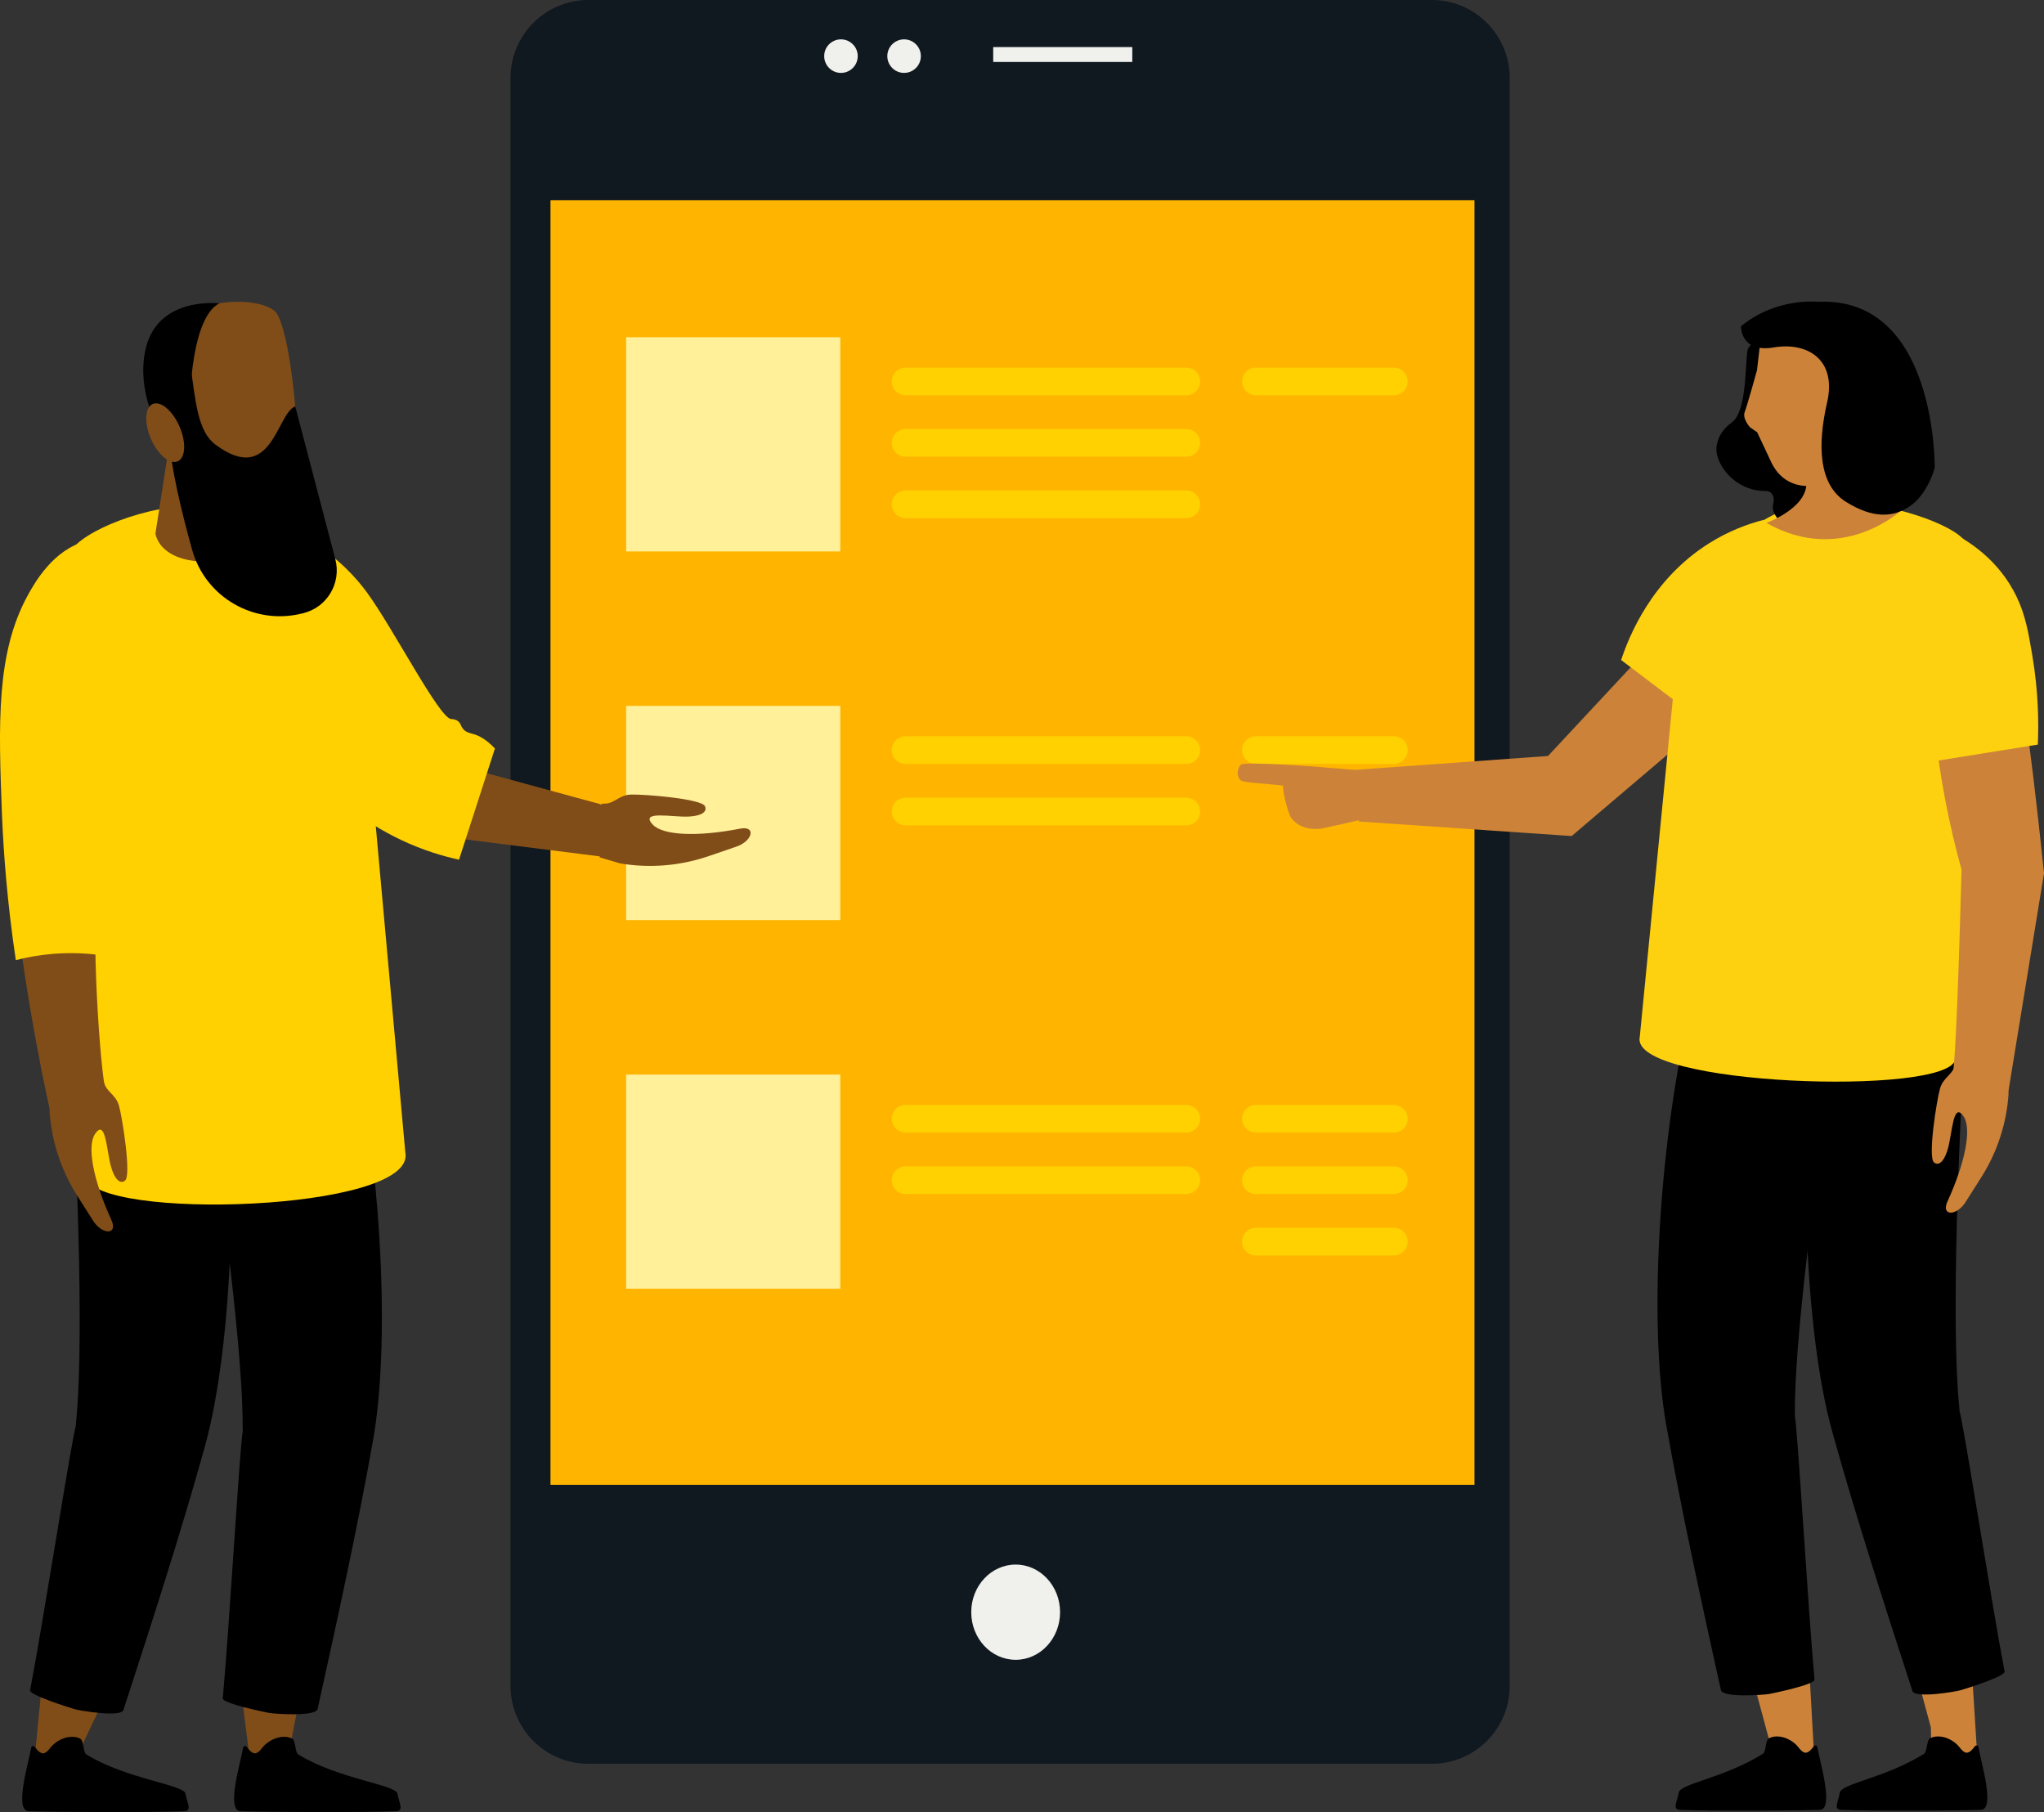 <?xml version="1.0" encoding="UTF-8"?>
<svg id="Layer_2" data-name="Layer 2" xmlns="http://www.w3.org/2000/svg" viewBox="0 0 665.41 589.84">
  <rect x="0" y="0" width="665.41" height="589.84" fill="#333333" stroke="none"/>
  <defs>
    <style>
      .cls-1 {
        fill: #ffd100;
      }

      .cls-1, .cls-2, .cls-3, .cls-4, .cls-5, .cls-6, .cls-7, .cls-8, .cls-9, .cls-10 {
        stroke-width: 0px;
      }

      .cls-2, .cls-7 {
        fill: #cc8339;
      }

      .cls-4 {
        fill: #f0f0ec;
      }

      .cls-11 {
        fill: none;
        stroke: #ffd100;
        stroke-linecap: round;
        stroke-miterlimit: 10;
        stroke-width: 9px;
      }

      .cls-5 {
        fill: #fed110;
      }

      .cls-6 {
        fill: #804d18;
      }

      .cls-7 {
        fill-rule: evenodd;
      }

      .cls-8 {
        fill: #101820;
      }

      .cls-9 {
        fill: #ffb500;
      }

      .cls-10 {
        fill: #fff099;
      }
    </style>
  </defs>
  <g id="Layer_6" data-name="Layer 6">
    <path class="cls-8" d="M191.54,0h274.57c14,0,25.36,11.37,25.36,25.36v523.41c0,14-11.37,25.35-25.35,25.35H191.54c-14,0-25.35-11.37-25.35-25.35V25.36C166.19,11.37,177.56,0,191.55,0h-.01Z"/>
    <rect class="cls-9" x="179.21" y="65.19" width="300.8" height="418.13"/>
    <ellipse class="cls-4" cx="330.64" cy="524.78" rx="14.46" ry="15.5"/>
    <rect class="cls-4" x="323.33" y="15.32" width="45.28" height="4.85"/>
    <circle class="cls-4" cx="294.32" cy="18.27" r="5.46"/>
  </g>
  <g id="Layer_1-2" data-name="Layer 1">
    <circle class="cls-4" cx="273.77" cy="18.27" r="5.46"/>
  </g>
  <g id="Screen_Stuff" data-name="Screen Stuff">
    <g>
      <line class="cls-11" x1="408.84" y1="244.16" x2="453.75" y2="244.16"/>
      <rect class="cls-10" x="203.84" y="229.78" width="69.71" height="69.71"/>
      <line class="cls-11" x1="294.8" y1="244.16" x2="386.19" y2="244.16"/>
      <line class="cls-11" x1="294.8" y1="264.16" x2="386.19" y2="264.16"/>
    </g>
    <g>
      <line class="cls-11" x1="408.84" y1="364.16" x2="453.75" y2="364.16"/>
      <rect class="cls-10" x="203.84" y="349.78" width="69.71" height="69.71"/>
      <line class="cls-11" x1="294.8" y1="364.16" x2="386.19" y2="364.16"/>
      <line class="cls-11" x1="408.84" y1="384.16" x2="453.75" y2="384.16"/>
      <line class="cls-11" x1="294.8" y1="384.16" x2="386.19" y2="384.16"/>
      <line class="cls-11" x1="408.84" y1="404.16" x2="453.75" y2="404.16"/>
    </g>
    <g>
      <line class="cls-11" x1="408.84" y1="124.16" x2="453.75" y2="124.16"/>
      <rect class="cls-10" x="203.84" y="109.78" width="69.71" height="69.71"/>
      <line class="cls-11" x1="294.8" y1="124.16" x2="386.19" y2="124.16"/>
      <line class="cls-11" x1="294.8" y1="144.16" x2="386.19" y2="144.16"/>
      <line class="cls-11" x1="294.8" y1="164.16" x2="386.19" y2="164.16"/>
    </g>
  </g>
  <g id="People">
    <g>
      <path id="Arm" class="cls-6" d="M87.36,171.73l-.03,43.74c.52,4.79,3.61,28.37,24.21,44.22,12.2,9.4,24.92,11.73,31.2,12.44,23.53,2.97,47.07,5.95,70.59,8.92l-6.56-16.19c-17.3-4.71-34.61-9.44-51.91-14.16-6.25-8.69-12.5-17.38-18.75-26.06h0c-19.41-28.27-19.73-40.95-40.76-49.63l-7.99-3.29h0Z"/>
      <path class="cls-1" d="M115.47,264.3c3.9,2.92,8.92,6.18,15.1,9.11,7.11,3.37,13.63,5.28,18.86,6.43,3.9-12.07,7.79-24.12,11.69-36.19-2.9-3.07-5.29-4.22-6.98-4.7-1.04-.29-2.58-.55-3.54-1.86-.62-.86-.62-1.67-1.51-2.35-.91-.7-1.99-.67-2.19-.67-3.87-.19-18.86-29.52-27.51-41.31-3.28-4.47-8.8-10.72-18.06-16.59,1.89,8.78,3.68,17.78,5.37,27.01,3.86,21.25,6.72,41.67,8.78,61.12h0Z"/>
      <g id="Legs">
        <path class="cls-6" d="M29.33,555.25c-5.42-1.2-11.02-3.58-15.71-6.86-.8,7.72-1.44,15.33-2.22,22.57,4.87,2.28,6.9,3.03,12.46,3.52,2.87-6.43,5.87-12.81,8.95-19.17-1.25.2-2.44.28-3.47-.04h-.01Z"/>
        <path class="cls-6" d="M94.93,549.67c-5.61-.23-11.66-1.58-17.06-3.97,1.1,7.69,2.68,21.48,3.7,28.7,5.32,1.38,7.18-4.47,12.73-4.96,1.23-6.79,2.6-13.56,4.03-20.32-1.17.42-2.32.7-3.41.57h0Z"/>
        <path class="cls-3" d="M24.74,463.95c-1.25,3.39-10.7,64.22-14.94,86.24-.3,1.57,12.75,5.64,14.5,6.15,1.8.52,15.07,2.76,15.88.28,8.86-27.24,18.7-57.63,26.46-85.56,9.3-33.46,11.36-95.32,4.99-138.79-17.3-.54-32.11-.77-49.14,1.9,3.37,55.67,4.61,107.14,2.18,129.77h.07Z"/>
        <path class="cls-3" d="M79.08,465.54c-.93,3.5-4.47,64.96-6.56,87.29-.16,1.6,13.23,4.39,15.03,4.73,1.84.33,15.27,1.28,15.84-1.26,6.19-27.95,13.05-59.15,18.09-87.71,6.02-34.19,2.1-95.97-8.43-138.62-17.29,1.13-32.04,2.32-48.73,6.63,8.72,55.09,14.92,106.19,14.68,128.94h.09Z"/>
      </g>
      <path class="cls-1" d="M131.97,375.24c3.47,19.2-101.27,22.24-104.02,7.82-10.72-56.2-7.75-129.73-9.14-149.37-.96-13.68-2-42.87,4.12-54.1,3.54-6.5,24.53-15.52,43.64-15.23,26.44.39,48.53,30.84,52.36,67.05,1.09,11.86,2.16,23.74,3.23,35.62,3.26,36.07,6.54,72.13,9.8,108.2h0Z"/>
      <path id="Arm-2" class="cls-6" d="M26,178.24c-27.49,1.67-23.4,92.91-21.57,110.73,3.84,37.54,11.82,72.41,11.82,72.41,0,0,20.31-1.36,18.62-4.13-1.68-2.78-5.32-47.59-3.25-69.46,2.13-22.66,19.35-78.92,9.76-99.56l-.65-1.58c-2.44-5.83-8.44-8.79-14.74-8.41h0Z"/>
      <path class="cls-3" d="M22.39,565.42c-2.05.3-4.06,1.44-5.4,2.8-.8.81-1.33,1.9-2.44,2.38-1.32.58-2.54-1.12-3.23-1.99-.36-.44-1.07-.26-1.17.3-.83,4.87-5.63,20.49-.83,20.65,8.22.29,39.76.44,50.65,0,2.7-.1.88-2.81.44-5.66-.46-3-19.33-4.79-32.29-12.81-1.12-.7-.81-4.51-1.97-5.12-1.15-.61-2.44-.74-3.73-.55h-.03Z"/>
      <path class="cls-3" d="M91.38,565.42c-2.05.3-4.06,1.44-5.4,2.8-.8.81-1.33,1.9-2.44,2.38-1.32.58-2.54-1.12-3.23-1.99-.36-.44-1.07-.26-1.17.3-.83,4.87-5.63,20.49-.83,20.65,8.22.29,39.76.44,50.65,0,2.7-.1.88-2.81.44-5.66-.46-3-19.33-4.79-32.29-12.81-1.12-.7-.81-4.51-1.97-5.12-1.15-.61-2.44-.74-3.73-.55h-.03Z"/>
      <path id="Hand" class="cls-6" d="M33.72,351.48c-.01-.12-17.23,3.39-17.23,3.39l-.35,6.99c.67,9.44,3.6,18.59,8.57,26.64,3.22,5.21,4.79,7.48,5.32,8.41,3,5.16,8.51,5.22,6.24.22-5.99-13.14-7.99-24-5.35-27.98,3.55-5.35,3.77,5.71,5.24,10.68,1.46,4.96,3.37,5.47,4.57,4.44,2.06-1.76-.86-20.12-1.96-24.24-1.1-4.1-4.63-4.61-5.05-8.54h0Z"/>
      <g id="Head">
        <path class="cls-6" d="M80.8,140.92l-1.49,35.94c-4.76,8.46-26.22,8.04-28.72-3.12l4.87-31.43,25.32-1.39h.01Z"/>
        <path class="cls-6" d="M56.26,111.23c1.87-14.91,27.72-15.17,33.29-9.85,5.57,5.32,10.7,57.57,4.48,68.81-2.42,4.37-28.4,8.05-32.79-1.41-2.19-4.71-8.66-28.09-4.96-57.55h-.01Z"/>
        <path id="Beard" class="cls-3" d="M61.93,118.41c1.78,12.66,2.47,22.02,8.19,26.3,18.42,13.74,20-10.37,25.99-12.42l13.05,49.72c2.03,7.75-2.64,15.64-10.4,17.58-.17.04-.36.09-.54.13-15.55,3.83-31.37-5.31-35.67-20.74-3.38-12.11-6.95-26.83-7.53-36.62l6.9-23.96h-.01Z"/>
        <path class="cls-3" d="M55.27,146.22s-11.92-16.36-7.75-33.1c4.18-16.75,23.86-14.37,23.86-14.37-7.98,4.08-10.47,25.7-9.41,45.44l-6.7,2.03Z"/>
        <path class="cls-6" d="M57.49,150.28c-2.73.73-6.6-2.92-8.64-8.14-2.05-5.22-1.49-10.04,1.23-10.76s6.6,2.92,8.64,8.14c2.05,5.22,1.49,10.04-1.23,10.76Z"/>
      </g>
      <path class="cls-1" d="M37.39,176.65c-3.57-2-7.34-1.02-9.54-.44-10.43,2.73-16.45,13.29-18.72,17.41C-1.38,212.62-.45,235.96.62,264.73c.03.54.06.99.06,1.31.49,11.57,1.64,27.53,4.47,46.49,3.52-.91,7.63-1.68,12.21-2.05,6.85-.54,12.84-.04,17.65.77.49-3.09.29-5.5,0-7.14-.55-3.1-1.61-4.68-1.06-7.34.33-1.61.83-1.51,1.22-3.38.51-2.45-.22-3.26,0-5.83.19-2.35.87-2.63,1.51-5.35.74-3.19.48-5.69.44-6.8-.32-7.32,5.4-28.23,8.35-46.18,3.47-21.12,1.87-30.59,1.1-34.35-.9-4.39-3.03-14.75-9.18-18.2v-.03Z"/>
      <path id="Hand-2" class="cls-6" d="M195.97,261.54c-.12-.01-.73,17.55-.73,17.55l6.72,1.97c9.34,1.55,18.91.84,27.91-2.12,5.82-1.91,8.38-2.9,9.41-3.21,5.71-1.7,7.06-7.05,1.67-6-14.17,2.76-25.21,2.16-28.46-1.33-4.38-4.7,6.44-2.34,11.6-2.6,5.16-.26,6.11-1.99,5.38-3.41-1.25-2.42-19.77-3.87-24.03-3.76-4.25.12-5.56,3.42-9.49,2.92h.01Z"/>
    </g>
    <polygon class="cls-2" points="576.22 474.19 551.83 477.19 576.57 568.67 575.17 575.59 590.69 573.68 585.08 473.1 576.22 474.19"/>
    <path class="cls-2" d="M420.09,265.82c-.53-.81-2.59-7.61-2.38-10.09-6.01-.73-12.9-.94-13.8-1.72-1.49-1.3-1.16-4.04.1-5.13,1.26-1.1,27.14.83,28.13,1.01,4.82.32,10.7,1.02,16.39.97l.91,13.63s-.08.05-.15.07c-3.04,1.48-5.58,2.1-7.47,2.55-2.87.67-6.6,1.54-11.04,2.47-.05.01-.08.05-.12.06-6.66,1-9.59-2.26-10.6-3.8h.02Z"/>
    <path class="cls-7" d="M531.39,217.15c-.12-.05-.24-.09-.36-.13l-27.09,29.06-61.97,4.45c.1,5.61.23,11.25.36,16.88,23.11,1.57,46.21,3.16,69.31,4.73,10.59-9.01,21.19-18.01,31.78-27.02.65-6.11,1.3-12.24,1.94-18.35-4.68-5.04-9.52-7.95-13.98-9.62h.01Z"/>
    <polygon class="cls-2" points="628.22 467.8 603.84 470.8 628.58 562.28 628.79 573.49 643.82 573.84 637.09 466.71 628.22 467.8"/>
    <path class="cls-3" d="M631.98,565.3c-1.27-.19-2.55-.06-3.68.54-1.15.6-.85,4.36-1.96,5.05-12.78,7.92-26.94,9.68-27.4,12.64-.44,2.8-2.23,5.49.43,5.59,10.75.43,37.4.28,45.52,0,4.73-.16,0-15.58-.82-20.4-.09-.56-.81-.74-1.16-.29-.69.87-1.89,2.54-3.2,1.97-1.09-.47-1.62-1.54-2.41-2.35-1.32-1.35-3.3-2.45-5.33-2.76h0Z"/>
    <path class="cls-3" d="M579.53,565.3c-1.27-.19-2.55-.06-3.68.54-1.15.6-.85,4.36-1.96,5.05-12.78,7.92-26.94,9.68-27.4,12.64-.44,2.8-2.23,5.49.43,5.59,10.75.43,37.4.28,45.52,0,4.73-.16,0-15.58-.82-20.4-.09-.56-.81-.74-1.16-.29-.69.87-1.89,2.54-3.2,1.97-1.09-.47-1.62-1.54-2.41-2.35-1.32-1.35-3.3-2.45-5.33-2.76h0Z"/>
    <g id="Legs-2">
      <path class="cls-3" d="M637.84,458.99h.07c-2.41-22.33-1.17-73.13,2.14-128.09-16.81-2.64-31.42-2.4-48.51-1.88-6.29,42.9-4.25,103.97,4.93,136.99,7.66,27.58,17.38,57.57,26.12,84.44.8,2.44,13.9.24,15.67-.27,1.72-.5,14.62-4.53,14.32-6.08-4.18-21.74-13.51-81.78-14.75-85.12h0Z"/>
      <path class="cls-3" d="M584.24,460.58h.07c-.24-22.46,5.89-72.9,14.49-127.28-16.47-4.25-31.04-5.42-48.1-6.54-10.4,42.09-14.25,103.08-8.31,136.83,4.97,28.19,11.74,58.98,17.85,86.57.56,2.51,13.82,1.57,15.63,1.25,1.77-.32,14.98-3.09,14.84-4.67-2.06-22.04-5.56-82.7-6.46-86.15h-.01Z"/>
    </g>
    <path class="cls-5" d="M533.81,337.6l11.66-119.16s7.63-54.99,51.1-55.16c18.86-.08,39.64,7.57,43.19,13,6.14,9.35,5.35,33.56,4.51,44.89-1.2,16.28,2.34,77.26-7.77,123.78-2.59,11.92-105.95,8.53-102.7-7.35Z"/>
    <path class="cls-2" d="M636.67,179.28c-.67-.67-1.2-1.42-1.66-2.2-2.36,1.4-4.31,3.46-5.44,6.18l-.65,1.55c-1.02,13.73-1.24,30.09.47,48.39,1.82,19.3,5.35,36.1,9.17,49.88-1.31,49.02-2.36,67.11-3.21,68.56-.02.05-.1.16-.09.34.06,2.51,18.48,3.75,18.48,3.75,3.89-23.82,7.78-47.65,11.67-71.47-4.78-46.54-9.03-73.34-12.53-88.74-5.58-5.23-10.81-10.82-16.21-16.24h-.01Z"/>
    <path id="Hand-2" data-name="Hand" class="cls-2" d="M636.5,346c-.42,3.89-3.89,4.39-4.98,8.44-1.09,4.05-3.97,22.18-1.93,23.93,1.19,1.02,3.07.51,4.51-4.38,1.45-4.9,1.67-15.81,5.17-10.53,2.6,3.92.63,14.66-5.28,27.62-2.25,4.93,3.2,4.87,6.15-.22.53-.91,2.07-3.16,5.26-8.3,4.91-7.95,7.8-16.97,8.46-26.29l-.35-6.9s-16.99-3.46-17.01-3.36h-.01Z"/>
    <path class="cls-3" d="M568.79,114.6c-.69,6.03-.32,19.55-5.09,22.98-4.72,3.4-4.93,7.73-4.94,8.51-.14,5.05,5.9,13.76,16,13.73.79,0,1.61.23,2.13,1.02.45.68.75,1.74.36,3.24-.21.8-.16,1.69.13,2.45,1.01,2.65,4.05,7.08,12.13-1,9.59-9.6,8.38-26,8.03-29.3-.05-.38-.03-.78.03-1.16.71-4.36,4.08-32.13-26.85-23.15-1.01.29-1.76,1.34-1.91,2.66h-.02Z"/>
    <path class="cls-2" d="M611.14,114.51s9.77,42.88-18.93,43.29c0,0-11.17,3.24-16.01-8.25l-4.17-8.86-2.28-1.56s-2.63-2.81-1.76-5.05c.87-2.25,3.99-13.58,3.99-13.58l1.2-10.31s28.81-21.52,37.96,4.33h-.01Z"/>
    <path class="cls-2" d="M607.39,152.09s-3.13,8.73,11.7,13.93c0,0-19.43,18.22-44.05,4.19,0,0,15.13-5.43,12.78-14.82-2.35-9.39,17.41-15.27,19.56-3.3h0Z"/>
    <path class="cls-3" d="M629.83,152.32s.79-55.96-38.11-54.09c0,0-13.54-1.49-24.95,7.99,0,0-.24,8.72,10.64,6.87,10.89-1.85,20.62,3.88,17.39,17.91-3.23,14.04-2.7,26.8,6.07,32.31,8.78,5.5,15.4,5.27,21.06,1.34,5.66-3.92,7.9-12.33,7.9-12.33h.01Z"/>
    <path class="cls-5" d="M574.21,169.2c-5.16,1.32-11.44,3.61-17.9,7.69-18.81,11.85-26.14,30.63-28.56,37.95,7.87,5.97,15.73,11.94,23.61,17.91,7.62-21.19,15.24-42.36,22.84-63.54h.01Z"/>
    <path class="cls-5" d="M633.14,172.22c7.51,3.45,17.55,9.98,23.33,21.97,2.93,6.09,3.89,11.77,5.15,19.26,2.01,11.92,2.08,22.02,1.78,28.92-14.83,2.37-29.65,4.76-44.48,7.13-15.15-23.81-16.21-51-4.62-65.81,2.34-2.98,7.88-8.91,18.84-11.48h0Z"/>
  </g>
</svg>